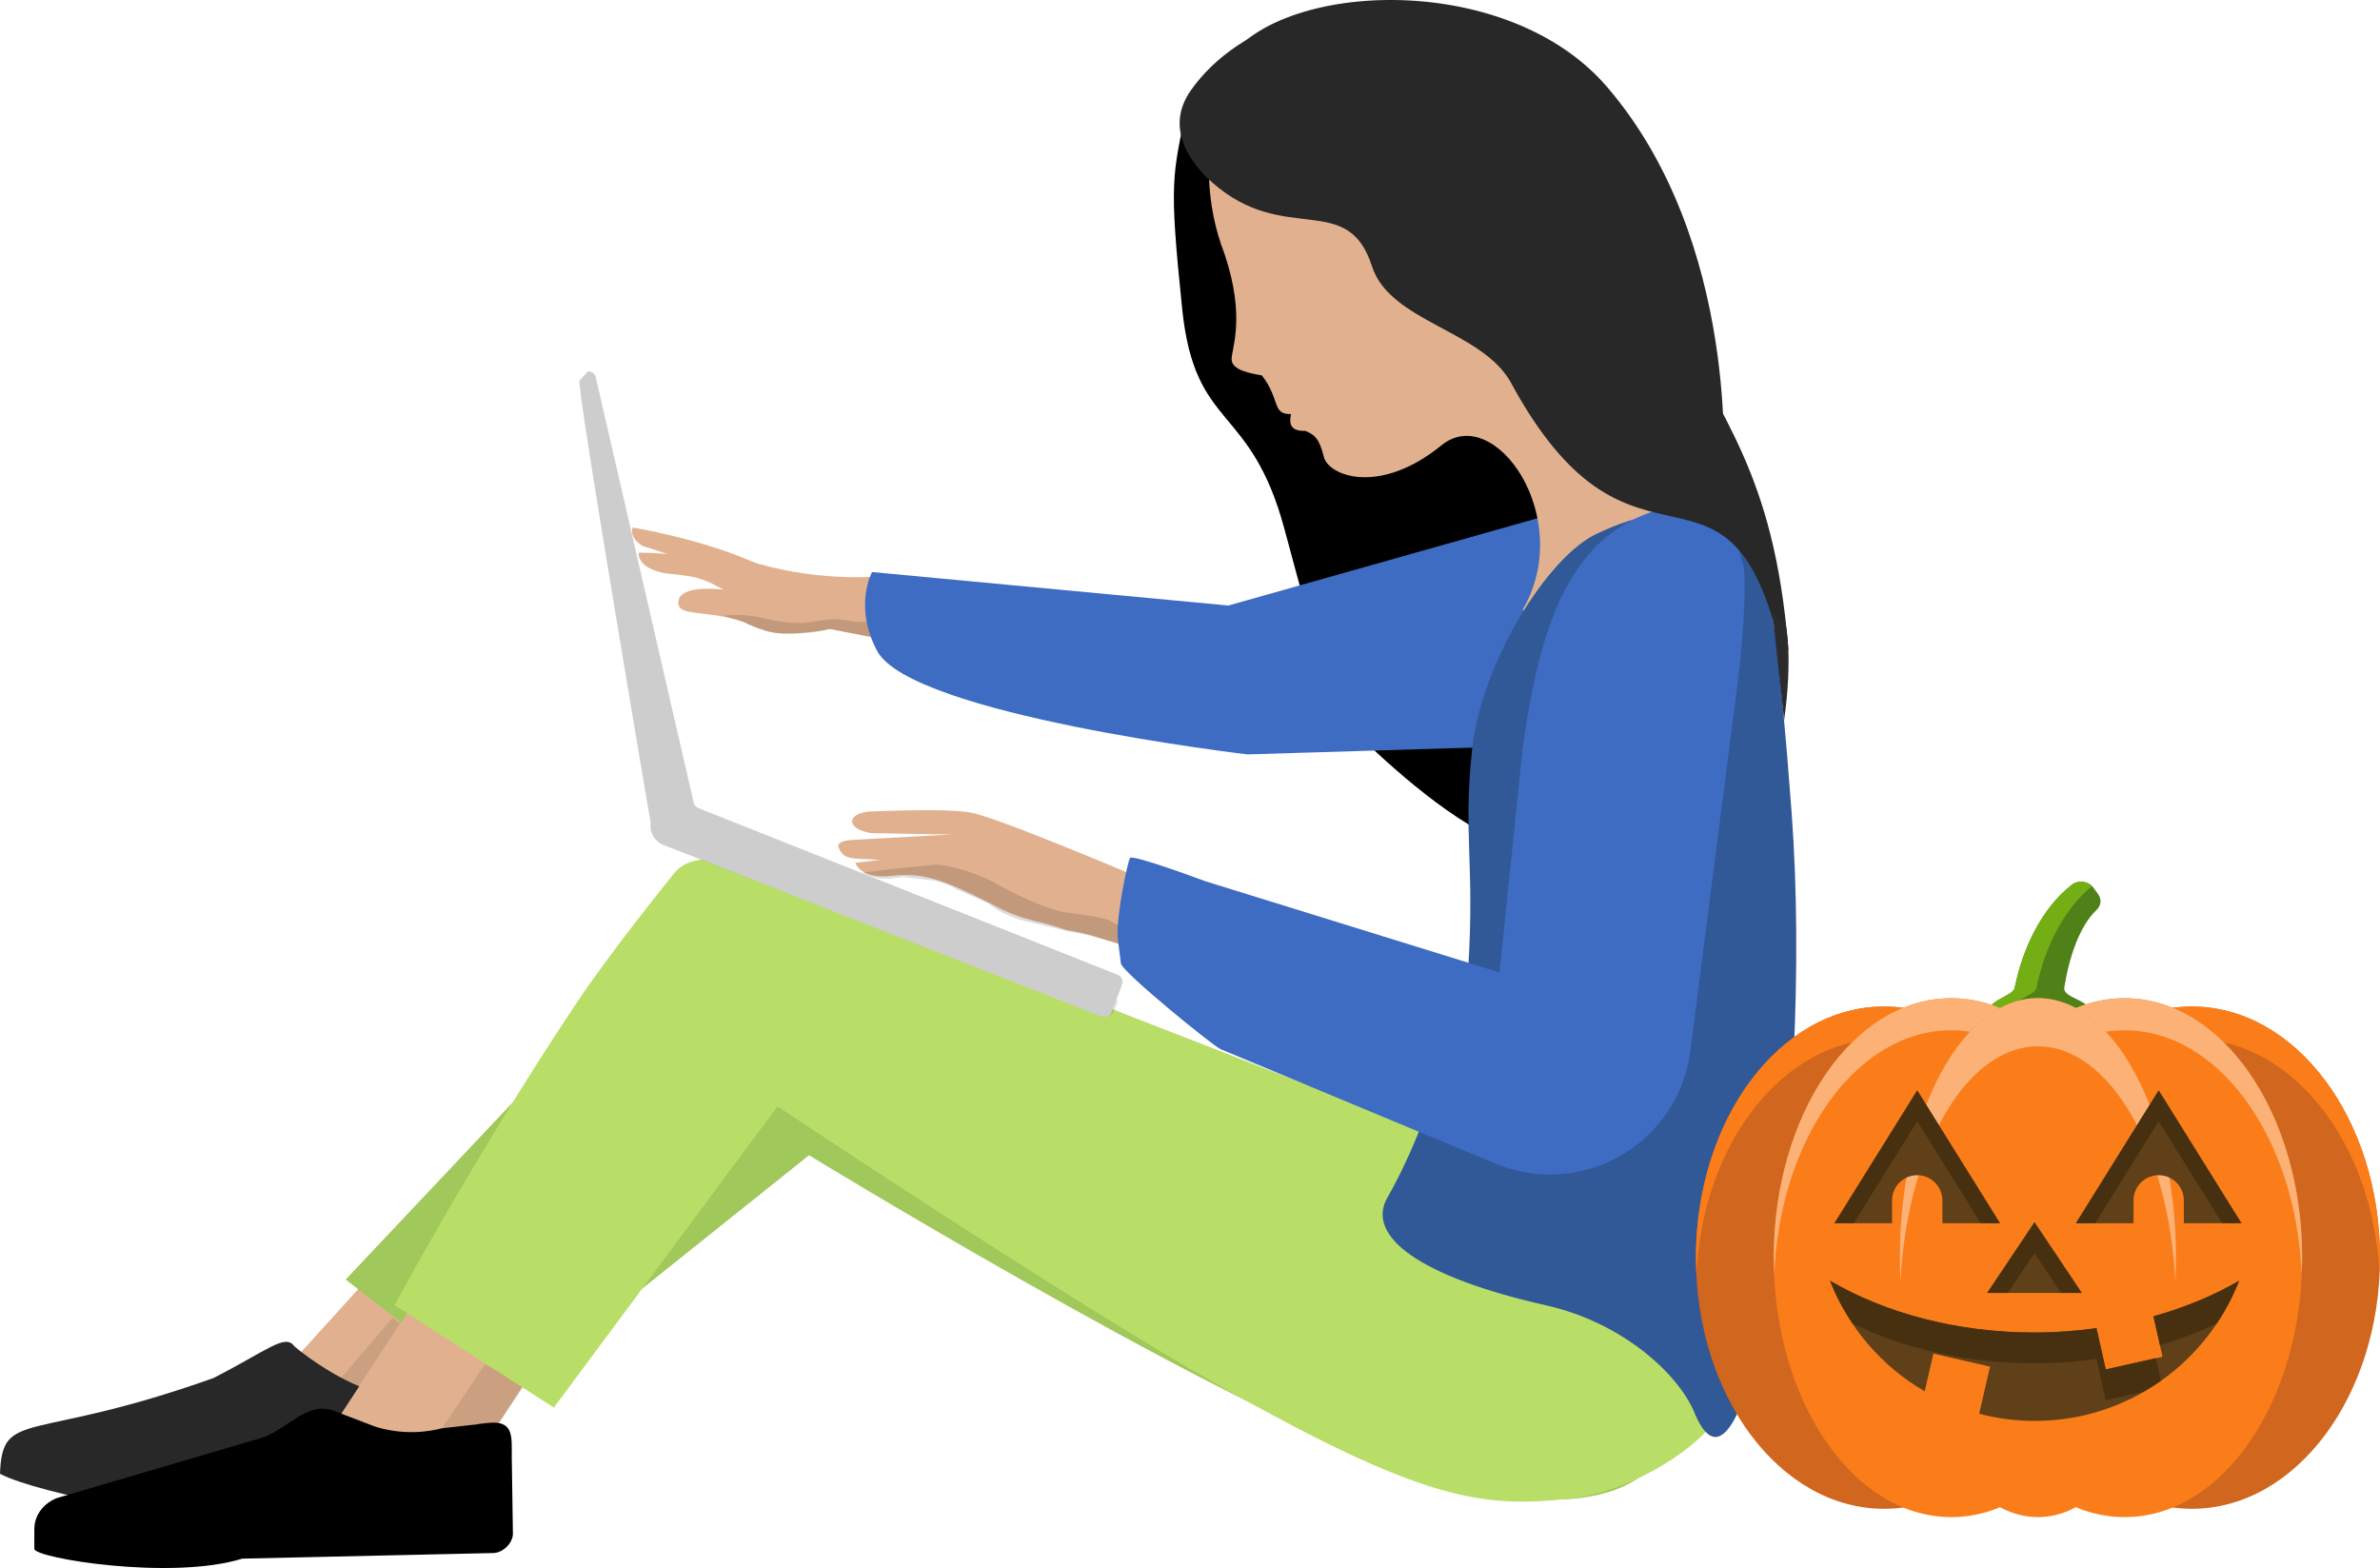 <?xml version="1.0" encoding="UTF-8"?><svg id="Ebene_1" xmlns="http://www.w3.org/2000/svg" viewBox="0 0 251.64 165.78"><defs><style>.cls-1{opacity:.12;}.cls-2{fill:#fa7d19;}.cls-3{fill:#fcb276;}.cls-4{fill:#73af14;}.cls-5{fill:#b8de67;}.cls-6{fill:#a0c85a;}.cls-7{fill:#315897;}.cls-8{fill:#cdcdcd;}.cls-9{fill:#d1661e;}.cls-10{fill:#e1b18f;}.cls-11{fill:#3e6cc2;}.cls-12{fill:#2b2b2b;}.cls-13{fill:#473010;}.cls-14{fill:#5f4018;}.cls-15{fill:#4e8218;}.cls-16{fill:#282828;}.cls-17{opacity:.1;}.cls-17,.cls-18{isolation:isolate;}.cls-18{opacity:.14;}</style></defs><g id="Ebene_1-2"><g><polygon class="cls-10" points="42.3 131.41 52.35 137.64 36.5 161.82 24.78 150.74 42.3 131.41"/><polygon class="cls-17" points="41.51 139.31 42.29 139.95 32.52 154.88 33.6 148.55 41.51 139.31"/><path class="cls-16" d="m44.65,146.97c-2.51.25-3.98.87-7.44-.74-3.46-1.61-6.09-3.89-6.09-3.89-.96-1.38-2.83.43-8.56,3.36-19.44,6.92-22.31,3.2-22.56,10.12,4.46,2.32,20.3,4.76,20.3,4.76l26.34,2.49c1.12.19,2.06-2.53,2.25-3.65l.64-7.73c.38-2.24.84-4.58-1.4-4.96-.36-.06-3.47.22-3.47.22h0Z"/><path class="cls-10" d="m98.68,88.2l-6.57-.12c-2.72-.41-2.72-2.22.21-2.3,3.35-.1,8.8-.31,10.85.25,4.74,1.3,22.18,8.83,22.18,8.83l-1.86,6.56-7.55-2.36c-1.05-.33-2.12-.57-3.22-.73l-5.44-1.83c-1.27-.18-4.22-2.17-5.15-3.05l-3.34-.89c-.34-.27-.78-.39-1.21-.34l-1.37-.73c-4.9-1.27-6.76.06-7.52-1.83,0,0-.56-.77,1.61-.87l10.35-.57"/><path class="cls-10" d="m96.08,90.57l-5.65.65s.5,1.76,3.82,1.38c3.33-.38,5.56.43,10.39,2.88,2.61,1.36,2.75,1.41,7.75,2.64s-1.89-1.67-1.89-1.67l-9.13-4.96s-1.54-.83-5.3-.93h0Z"/><path class="cls-18" d="m118.54,97.91c-1.77-.68-.33-.72-5.72-1.42-2.12-.27-5.98-2.18-7.84-3.25-1.28-.73-4.78-1.95-6.24-1.81-4.07.39-7.58.82-7.58.82,1.72.99,3.35.58,4.34.46l2.99.37c.43-.05,2.2.61,2.54.88l3.47,1.56c.93.88,3.29,1.83,4.56,2.01l4.11.99c1.09.16,2.16.4,3.22.73l2.18.59v-1.94s-.01,0-.01,0Z"/><path d="m125.57,10.93c-1.64,7.81-1.98,8.08-.58,21.7,1.34,13.05,7.23,9.9,10.83,23.36,3.6,13.47,5.45,19.36,5.45,19.36,0,0,22.53,24.13,26.05,10.07,17.66-70.64-36.21-48.71-34.88-56.07,1.5-8.32,5.63-17.98,5.63-17.98l-12.5-.44h0Z"/><path class="cls-6" d="m177.84,149.15c-.48,3.99-.68,4.6-3.42,6.03,0,0-5.71,8.05-28.63-.74-19.98-7.66-60.25-32.3-60.25-32.3l-32.47,25.96-16.52-12.82,27.83-29.5,11-12.69,29.64,8.29,47.62,20.8c5.99,2.03,4.99,6.08,9.45,11.83,0,0,17.21,2.96,15.75,15.14h0Z"/><rect class="cls-10" x="33.58" y="137.19" width="28.91" height="14.46" transform="translate(-99.07 105.4) rotate(-56.75)"/><polygon class="cls-17" points="51.25 144.26 55.59 146.27 45.48 161.35 45.22 153.25 51.25 144.26"/><path class="cls-5" d="m182.67,147.59c-.6,3.97-9.18,10.06-16.81,10.87-9.23.99-15.49.19-37.27-12.14-15.87-8.98-46.38-29.34-46.38-29.34l-23.65,31.84-16.85-10.83s8.51-15.85,19.25-31.95c3.65-5.47,9.74-12.98,10.3-13.69,1.91-2.44,6.15-1.2,6.15-1.2l30.65,11.83,47.66,18.54c5.99,2.03-2.7,5.41,8.82,13.94,0,0,19,6.36,18.13,12.14h0Z"/><g class="cls-1"><path d="m118.2,105.82l-.4,1.05c-.16.43-.63.64-1.06.49l-46.47-17.95c-.91-.34-1.46-1.27-1.31-2.23l-.06-.68,49.3,19.32h0Z"/></g><path class="cls-8" d="m73.84,85.43c-.29-.12-.49-.38-.52-.69l-10.3-44.73c-.04-.44-.43-.77-.87-.74l-.87.96c-.45.03,7.52,46.81,7.52,46.81-.15.96.4,1.89,1.3,2.24l46.38,18.2c.43.15.9-.06,1.06-.48l1.09-2.89c.16-.43-.05-.9-.48-1.06l-44.33-17.62h0Z"/><path class="cls-12" d="m102.31,113.16v-.12l-.02-.04c0,.06.02.1.02.16h0Z"/><path class="cls-12" d="m122.51,158.99h-.12l-.04.02c.05,0,.1-.02.15-.02h0Z"/><path class="cls-10" d="m92.62,60.96s-6.65.6-13.71-1.75c-6.68-2.23-2.75,2.28,1.7,6.57.29.28,2.83-.12,4.06.12,6.15,1.24,29.73,5.75,31.3,5.81,1.87.06-19.72-7.82-19.72-7.82l-3.63-2.94h0Z"/><path class="cls-11" d="m169.58,52.81l-39.7,11.21-37.68-3.54s-1.98,3.63.54,8.34c3.62,6.78,39.16,10.94,39.16,10.94l27.42-.83,10.26-26.13h0Z"/><path class="cls-10" d="m130.58,5.84s-5.41,9.95-1.09,21.06c2.23,6.7.73,9.92.73,11.08,0,1.17,2.01,1.5,3.2,1.71,1.99,2.58,1.03,4.14,3.08,4.09-.22,1.07-.05,1.81,1.52,1.78.86.36,1.46.69,1.95,2.74.48,2,5.87,4.13,12.44-1.22,5.65-4.6,14.24,7.74,8.56,17.43,10.8.8,21.38-8.21,21.38-8.21,0,0-6.86-5.59-6.57-17.45.33-13.57-33.76-37.17-33.76-37.17l-11.44,4.16h0Z"/><path class="cls-7" d="m179.19,149.42c-1.81-4.34-7.83-9.63-15.68-11.4-13.68-3.08-19.1-7.41-16.82-11.4,5.66-9.91,8.54-24.14,8.54-24.14.71-11.14-.54-14.18.4-23.11,1-9.41,8.06-20.55,13.2-22.94,3.86-1.8,10.9-4.62,16.03,2.83.53.92,1.95-8.5,4.57,26.65,2.42,32.49-4.57,77.1-10.25,63.51h0Z"/><path class="cls-11" d="m183.31,75.43l-4.56,35.5c-.65,5.57-4.35,10.32-9.6,12.29h0c-3.57,1.34-7.51,1.27-11.03-.19l-29.06-12.1c-.77-.32-10.55-8.26-10.55-9.09l-.35-2.82c-.09-2.47,1.07-7.93,1.32-8.31.27-.41,7.88,2.43,7.96,2.46l31.11,9.64,2.41-23.44c2.14-15.94,6.19-23.42,15.35-25.76l2.99.75c3.2-.11,4.04,1.59,5.1,5.74.36,5.49-1.06,15.05-1.09,15.33h0Z"/><path class="cls-10" d="m79.61,66.19c-4.18-1.99-8.14-.7-7.88-2.64.31-2.31,7.41-1.07,11.03.02,2.95.89-3.15,2.62-3.15,2.62Z"/><path class="cls-10" d="m66.89,55.77s7.64,1.25,13.3,3.91c-.22,3.46,6.3,7.09-.96,3.07-1.68-.93-3.82-2.74-11.25-5.01-1.58-.93-1.08-1.97-1.08-1.97h0Z"/><path class="cls-10" d="m67.52,58.44s5.55-.21,14.05,2.33c1.07,2.77,2.8,5.83-3.08,2.67-4.13-2.23-3.88-2.41-8.11-2.82-3.11-.55-2.86-2.18-2.86-2.18h0Z"/><path class="cls-10" d="m78.86,65.9c2.23.88,2.81,1.39,7.21.89,4.4-.5,1.55-1.46,1.55-1.46l-8.77.57h0Z"/><path class="cls-18" d="m91.61,65.77c-.92-.16,0,.19-2.06-.18-2.11-.38-3.04.2-4.76.27-1.84.03-2.57-.22-3.66-.4-1.97-.53-3.31-.49-4.71-.35l2.12.58c2.44,1.33,4.35,1.3,4.35,1.3,1.33.05,3.2-.02,4.75-.5l4.41.84-.44-1.55h0Z"/><path class="cls-16" d="m177.44,34.25c-1.08-2.58-3.3-1.33-4.26-9.72-3.08-27.05-36.83-29.77-47.27-14.98-3.22,4.57,1.01,8.65,2.3,9.78,7.61,6.68,14.27.78,16.85,8.82,1.89,5.9,11.69,6.78,14.71,12.34,12.29,22.68,21.98,6.26,27.63,24.88.27.88,1.76,4.13,1.68,3.21-1.52-19.08-7.55-24.51-11.64-34.34h0Z"/><path class="cls-16" d="m128.93,7.89c3.78-9.72,29.75-11.74,40.96,1.27,14.17,16.45,12.3,41.13,12.3,41.13l-33.18-39.94-20.08-2.46Z"/><path class="cls-12" d="m188.82,66.17s.75,3.25-.18,9.96c-.44-3.86-1.27-11.62-1.27-11.62l1.45,1.67h0Z"/><path d="m50.28,150.61l-3.57.4c-2.32.6-4.78.53-7.05-.18l-4.55-1.74c-2.69-.84-4.64,1.9-7.28,2.88l-21.76,6.4c-1.49.55-2.45,1.87-2.44,3.32v2.07c.02.98,14.48,3.36,21.99,1.03l26.49-.59c1.08,0,2.12-1.07,2.12-2.05l-.12-8.14c-.01-1.96.21-3.61-1.95-3.6-.35,0-1.55.12-1.88.21h0Z"/></g></g><path class="cls-15" d="m221.87,94.58l-.55-.75c-.49-.67-1.57-.82-2.25-.29-3.21,2.49-5.23,6.78-6.05,10.89-.22,1.01-3.07,1.19-3.07,3.24v.4h11.43v-.4c0-2.05-3.26-2.02-3.12-3.24.51-3.26,1.63-6.53,3.39-8.2.48-.46.6-1.12.21-1.64h0Z"/><path class="cls-4" d="m215.32,104.41c.81-4.02,2.77-8.2,5.86-10.72-.53-.55-1.48-.66-2.11-.17-3.21,2.49-5.23,6.78-6.05,10.89-.22,1.01-3.07,1.19-3.07,3.24v.4h2.3v-.4c0-2.05,2.85-2.23,3.07-3.24h0Z"/><path class="cls-9" d="m211.86,132.97c0,14.66,8.91,26.55,19.89,26.55s19.89-11.89,19.89-26.55-8.91-26.55-19.89-26.55-19.89,11.89-19.89,26.55h0Z"/><path class="cls-2" d="m205.87,132.97c0,15.15,8.4,27.43,18.77,27.43s18.77-12.28,18.77-27.43-8.4-27.43-18.77-27.43-18.77,12.28-18.77,27.43h0Z"/><path class="cls-9" d="m219.09,132.97c0,14.66-8.91,26.55-19.89,26.55s-19.89-11.89-19.89-26.55,8.91-26.55,19.89-26.55,19.89,11.89,19.89,26.55h0Z"/><path class="cls-2" d="m199.2,109.82c10.56,0,19.17,10.98,19.83,24.85.03-.56.06-1.13.06-1.7,0-14.66-8.91-26.55-19.89-26.55s-19.89,11.89-19.89,26.55c0,.57.04,1.14.06,1.7.66-13.86,9.27-24.85,19.83-24.85h0Z"/><path class="cls-2" d="m231.75,109.82c10.56,0,19.17,10.98,19.83,24.85.03-.56.06-1.13.06-1.7,0-14.66-8.91-26.55-19.89-26.55s-19.89,11.89-19.89,26.55c0,.57.04,1.14.06,1.7.66-13.86,9.27-24.85,19.83-24.85h0Z"/><path class="cls-2" d="m225.08,132.97c0,15.15-8.4,27.43-18.77,27.43s-18.77-12.28-18.77-27.43,8.4-27.43,18.77-27.43,18.77,12.28,18.77,27.43h0Z"/><path class="cls-3" d="m206.31,108.93c9.97,0,18.11,11.38,18.71,25.73.02-.57.06-1.13.06-1.7,0-15.15-8.4-27.43-18.77-27.43s-18.77,12.28-18.77,27.43c0,.57.03,1.13.06,1.7.6-14.35,8.74-25.73,18.71-25.73h0Z"/><path class="cls-3" d="m224.64,108.93c9.97,0,18.11,11.38,18.71,25.73.02-.57.06-1.13.06-1.7,0-15.15-8.4-27.43-18.77-27.43s-18.77,12.28-18.77,27.43c0,.57.03,1.13.06,1.7.6-14.35,8.74-25.73,18.71-25.73h0Z"/><path class="cls-2" d="m230.07,132.97c0,15.15-6.54,27.43-14.6,27.43s-14.6-12.28-14.6-27.43,6.54-27.43,14.6-27.43,14.6,12.28,14.6,27.43h0Z"/><path class="cls-3" d="m215.47,110.63c7.6,0,13.85,10.93,14.53,24.88.04-.84.07-1.69.07-2.55,0-15.15-6.54-27.43-14.6-27.43s-14.6,12.28-14.6,27.43c0,.86.03,1.71.07,2.55.69-13.95,6.93-24.88,14.53-24.88h0Z"/><polygon class="cls-14" points="220.11 136.7 215.11 129.23 210.11 136.7 220.11 136.7 220.11 136.7"/><path class="cls-14" d="m227.69,139.18l.96,4.27-6,1.34-.98-4.36c-2.12.29-4.31.46-6.55.46-8.24,0-15.78-2.06-21.62-5.47,1.92,4.94,5.47,9.05,10,11.68l.92-3.99,5.99,1.38-1.15,4.98c1.87.49,3.83.76,5.86.76,9.86,0,18.26-6.15,21.62-14.82-2.69,1.57-5.74,2.83-9.05,3.76h0Z"/><path class="cls-14" d="m225.58,126.91c0-1.47,1.19-2.66,2.66-2.66s2.66,1.19,2.66,2.66v2.42h6.09l-8.75-14.04-8.75,14.04h6.09v-2.42h0Z"/><path class="cls-14" d="m200.05,126.91c0-1.47,1.19-2.66,2.66-2.66s2.66,1.19,2.66,2.66v2.42h6.09l-8.75-14.04-8.75,14.04h6.09v-2.42h0Z"/><polygon class="cls-13" points="215.11 132.49 217.93 136.7 220.11 136.7 215.11 129.23 210.11 136.7 212.29 136.7 215.11 132.49 215.11 132.49"/><path class="cls-13" d="m234.39,139.91c.94-1.4,1.73-2.91,2.35-4.5-2.69,1.57-5.74,2.83-9.05,3.76l.68,3.05c2.13-.63,4.15-1.4,6.02-2.31h0Z"/><path class="cls-13" d="m215.11,144.14c2.25,0,4.43-.17,6.55-.46l.98,4.36,3.99-.89c.64-.37,1.25-.76,1.85-1.18l-.53-2.38-5.31,1.19-.98-4.36c-2.12.29-4.31.46-6.55.46-8.24,0-15.78-2.06-21.62-5.47.62,1.61,1.44,3.12,2.39,4.53,5.45,2.64,12.08,4.2,19.24,4.2h0Z"/><polygon class="cls-13" points="228.24 118.55 234.96 129.33 236.99 129.33 228.24 115.29 219.49 129.33 221.52 129.33 228.24 118.55 228.24 118.55"/><polygon class="cls-13" points="202.71 118.55 209.43 129.33 211.46 129.33 202.71 115.29 193.96 129.33 195.99 129.33 202.71 118.55 202.71 118.55"/></svg>